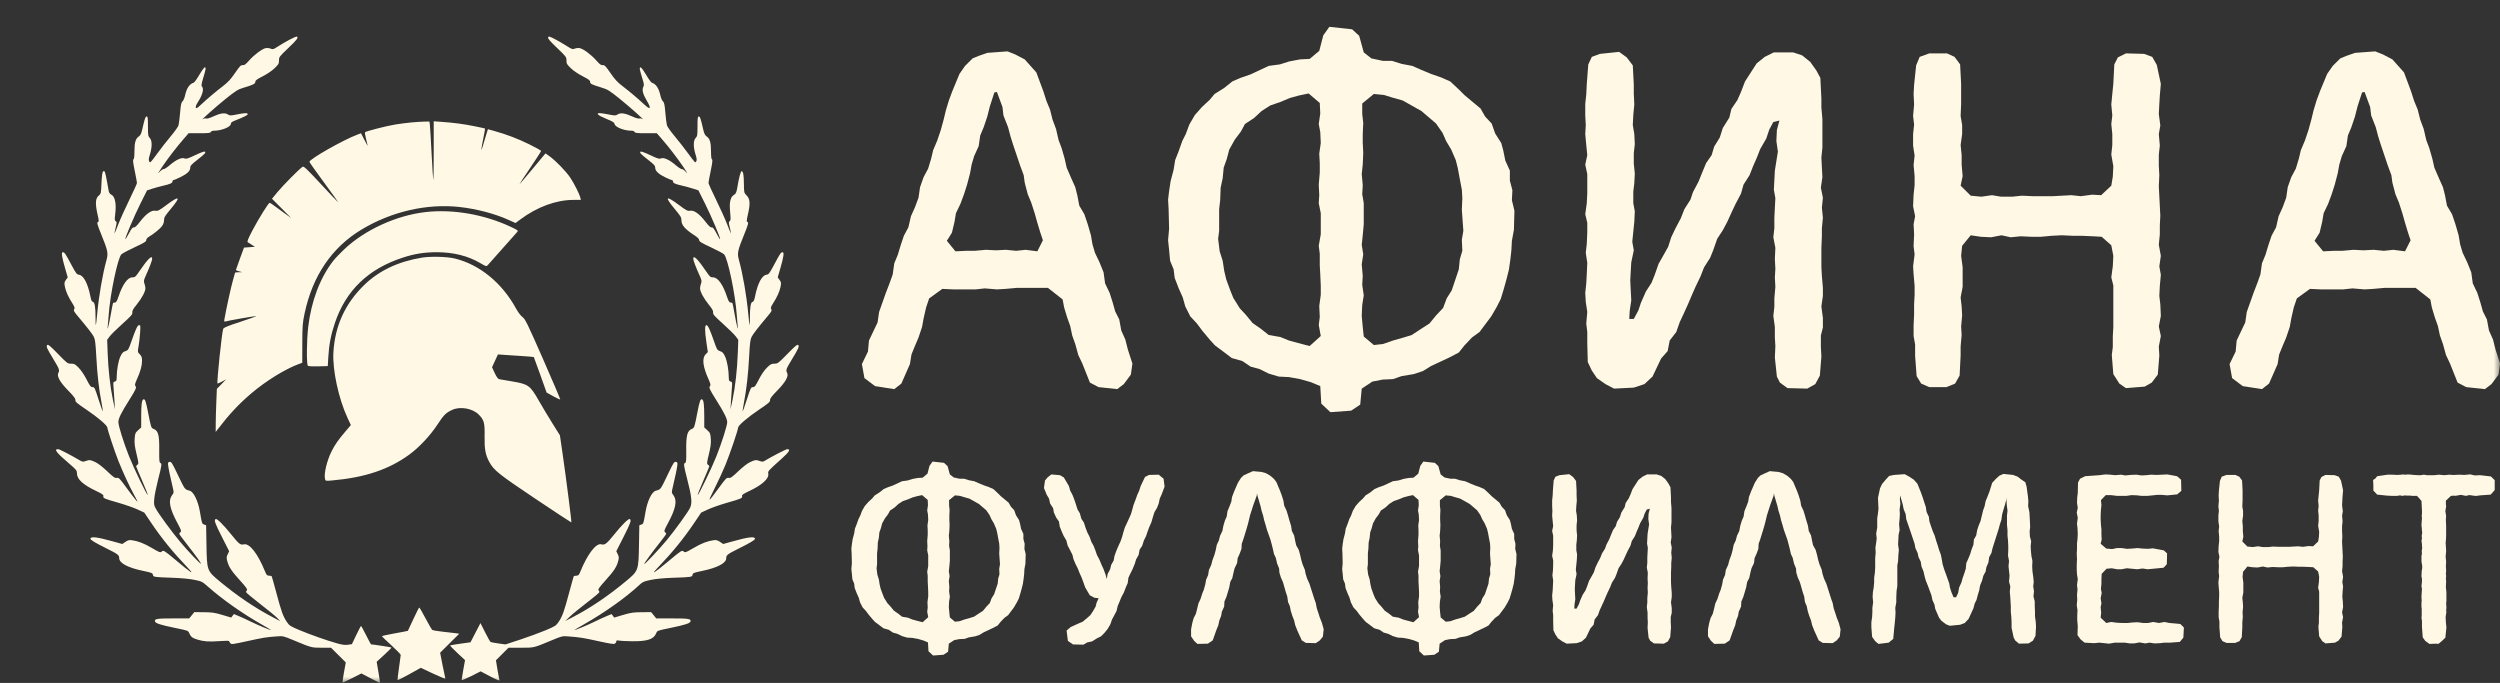 <?xml version="1.0" encoding="UTF-8"?> <svg xmlns="http://www.w3.org/2000/svg" width="205" height="56" viewBox="0 0 205 56" fill="none"><rect x="0" y="0" width="205" height="56" fill="#333333" stroke="none"/><g clip-path="url(#clip0_129_1784)"><mask id="mask0_129_1784" style="mask-type:luminance" maskUnits="userSpaceOnUse" x="0" y="0" width="205" height="56"><path d="M205 0H0V56H205V0Z" fill="white"></path></mask><g mask="url(#mask0_129_1784)"><path fill-rule="evenodd" clip-rule="evenodd" d="M23.741 3.256C23.438 3.416 23.011 3.666 22.793 3.81C22.426 4.051 22.379 4.065 22.191 3.988C22.074 3.94 21.895 3.924 21.773 3.95C21.478 4.014 20.816 4.513 20.415 4.974C20.15 5.277 20.04 5.357 19.902 5.343C19.75 5.328 19.663 5.417 19.269 5.991C18.92 6.5 18.69 6.75 18.297 7.049C17.704 7.5 17.05 8.052 16.491 8.573C16.172 8.871 16.093 8.917 16.056 8.823C16.029 8.753 16.093 8.583 16.218 8.39C16.611 7.782 16.744 7.278 16.558 7.093C16.496 7.032 16.52 6.87 16.659 6.41C16.884 5.663 16.902 5.553 16.801 5.518C16.758 5.502 16.557 5.773 16.355 6.119C16.154 6.465 15.94 6.762 15.881 6.78C15.539 6.882 15.304 7.232 15.174 7.833C15.129 8.041 15.034 8.257 14.964 8.314C14.862 8.397 14.824 8.58 14.768 9.242C14.731 9.695 14.671 10.163 14.637 10.28C14.602 10.398 14.318 10.798 14.005 11.169C13.692 11.54 13.183 12.191 12.875 12.616C12.354 13.333 12.308 13.378 12.237 13.239C12.177 13.123 12.189 12.997 12.29 12.677C12.483 12.067 12.482 11.525 12.287 11.32C12.145 11.17 12.132 11.09 12.132 10.354C12.132 9.697 12.114 9.551 12.032 9.551C11.926 9.551 11.863 9.729 11.676 10.563C11.585 10.967 11.526 11.09 11.365 11.203C11.111 11.383 11.024 11.699 11.024 12.448C11.023 12.842 10.995 13.053 10.942 13.071C10.883 13.09 10.912 13.346 11.046 13.998C11.148 14.492 11.231 14.946 11.231 15.004C11.231 15.063 10.953 15.677 10.614 16.368C10.275 17.059 9.863 17.972 9.7 18.396C9.536 18.82 9.395 19.16 9.386 19.151C9.377 19.143 9.421 18.924 9.483 18.666C9.585 18.244 9.586 18.19 9.49 18.137C9.4 18.087 9.393 18 9.446 17.576C9.556 16.702 9.432 16.096 9.115 15.953C9.023 15.912 8.941 15.8 8.92 15.688C8.899 15.582 8.828 15.194 8.762 14.826C8.623 14.057 8.575 13.942 8.446 14.07C8.391 14.125 8.346 14.465 8.322 15.02C8.287 15.823 8.273 15.894 8.121 16.016C7.813 16.263 7.788 16.683 8.022 17.69C8.103 18.04 8.112 18.174 8.053 18.194C7.923 18.236 7.955 18.366 8.316 19.254C8.843 20.549 8.888 20.771 8.734 21.321C8.416 22.46 8.103 24.27 7.967 25.767C7.924 26.239 7.877 26.639 7.862 26.654C7.846 26.67 7.834 26.404 7.834 26.063C7.834 25.176 7.771 24.794 7.619 24.754C7.53 24.731 7.472 24.61 7.419 24.334C7.206 23.241 6.851 22.569 6.463 22.525C6.3 22.506 6.219 22.4 5.872 21.747C5.359 20.785 5.29 20.682 5.155 20.682C5.012 20.682 5.065 21.054 5.348 22.034L5.554 22.746L5.403 22.956C5.266 23.147 5.259 23.2 5.327 23.535C5.405 23.92 5.611 24.37 5.958 24.912C6.124 25.172 6.147 25.255 6.084 25.356C6.018 25.46 6.063 25.549 6.372 25.916C7.191 26.89 7.568 27.375 7.692 27.616C7.797 27.82 7.837 28.136 7.897 29.244C7.976 30.718 8.112 31.917 8.323 33.011C8.396 33.387 8.443 33.707 8.428 33.722C8.412 33.737 8.256 33.298 8.08 32.747C7.782 31.815 7.748 31.745 7.59 31.745C7.445 31.745 7.373 31.653 7.105 31.124C6.922 30.763 6.652 30.361 6.458 30.162C6.162 29.857 6.095 29.821 5.829 29.821C5.541 29.821 5.51 29.798 4.748 29.014C4.15 28.398 3.945 28.225 3.882 28.285C3.765 28.397 3.827 28.544 4.371 29.439C4.864 30.251 4.903 30.356 4.785 30.574C4.641 30.841 4.905 31.321 5.575 32.007C6.054 32.498 6.199 32.69 6.183 32.811C6.165 32.946 6.3 33.063 7.085 33.591C8.033 34.23 8.805 34.892 8.805 35.068C8.805 35.223 9.415 37.066 9.711 37.803C10.105 38.785 10.622 39.901 11.018 40.623C11.318 41.169 11.338 41.227 11.156 41.021C11.039 40.889 10.676 40.414 10.35 39.967C9.812 39.228 9.741 39.156 9.576 39.187C9.422 39.216 9.302 39.133 8.786 38.64C8.416 38.287 8.035 37.993 7.815 37.891C7.398 37.699 7.339 37.693 7.019 37.807C6.816 37.88 6.755 37.874 6.564 37.761C5.851 37.339 4.871 36.83 4.77 36.83C4.397 36.828 4.602 37.098 5.668 38.01C6.255 38.513 6.309 38.58 6.309 38.806C6.309 39.293 6.797 39.743 7.885 40.26C8.382 40.496 8.503 40.582 8.477 40.68C8.433 40.847 8.536 40.892 9.707 41.226C10.259 41.384 10.963 41.63 11.272 41.773L11.832 42.032L12.376 42.841C13.243 44.131 14.162 45.264 15.355 46.512C16.031 47.219 15.723 47.028 14.398 45.917C13.46 45.13 13.407 45.099 13.257 45.231C13.148 45.327 13.079 45.302 12.467 44.942C11.813 44.557 11.322 44.366 10.8 44.295C10.601 44.268 10.485 44.299 10.284 44.434L10.025 44.608L9.253 44.393C7.952 44.03 7.418 43.967 7.418 44.179C7.418 44.276 7.815 44.515 8.742 44.975C9.675 45.439 9.775 45.516 9.775 45.768C9.775 46.176 10.488 46.554 11.752 46.816C12.422 46.955 12.516 46.992 12.536 47.124C12.564 47.317 12.619 47.326 14.073 47.374C14.84 47.399 15.522 47.462 15.927 47.544C16.542 47.67 16.584 47.69 17.036 48.091C18.208 49.13 19.886 50.314 21.417 51.182C21.891 51.451 22.259 51.671 22.234 51.671C22.135 51.671 21.114 51.245 20.607 50.993C20.312 50.846 19.87 50.642 19.625 50.539L19.179 50.353L19.07 50.497L18.96 50.64L18.233 50.424C17.613 50.239 17.389 50.206 16.719 50.201L15.933 50.194L15.725 50.452L15.516 50.709H14.318C12.887 50.709 12.671 50.74 12.701 50.938C12.726 51.107 13.119 51.237 14.401 51.5C15.45 51.716 15.43 51.708 15.529 51.946C15.642 52.215 15.783 52.323 16.188 52.447C16.705 52.605 17.144 52.635 17.99 52.572C18.41 52.54 18.762 52.537 18.773 52.564C18.784 52.591 18.833 52.669 18.883 52.736C18.969 52.852 19.039 52.844 20.25 52.579C21.589 52.285 21.815 52.248 22.686 52.184C23.213 52.146 23.237 52.151 24.056 52.493C25.554 53.117 25.542 53.114 26.38 53.114L27.145 53.114L27.749 53.716L28.354 54.319L28.207 55.128C28.126 55.573 28.073 55.949 28.088 55.965C28.104 55.98 28.458 55.82 28.876 55.607L29.634 55.222L30.386 55.617C30.799 55.835 31.146 56.003 31.157 55.989C31.168 55.976 31.112 55.583 31.032 55.116L30.886 54.267L31.509 53.696C31.852 53.382 32.117 53.111 32.098 53.094C32.07 53.069 30.559 52.837 30.432 52.839C30.412 52.839 30.226 52.499 30.019 52.083C29.812 51.668 29.626 51.329 29.605 51.33C29.585 51.331 29.408 51.667 29.212 52.077L28.856 52.821L28.537 52.869C28.305 52.903 28.075 52.876 27.686 52.768C26.833 52.531 25.475 52.054 24.576 51.677C23.807 51.355 23.728 51.304 23.523 51.002C23.214 50.546 23.066 50.138 22.665 48.63C22.473 47.908 22.3 47.292 22.281 47.261C22.262 47.23 22.162 47.205 22.059 47.205C21.902 47.204 21.852 47.154 21.741 46.878C21.142 45.399 20.456 44.521 19.991 44.637C19.718 44.705 19.589 44.606 19.015 43.89C18.339 43.047 17.789 42.499 17.685 42.563C17.536 42.654 17.617 42.888 18.2 44.036L18.791 45.2L18.672 45.449C18.567 45.665 18.563 45.739 18.639 46.022C18.768 46.5 18.988 46.832 19.695 47.613C20.166 48.133 20.31 48.334 20.252 48.392C20.209 48.434 20.174 48.505 20.174 48.55C20.174 48.594 20.697 49.033 21.335 49.525C21.974 50.017 22.606 50.535 22.739 50.678L22.982 50.937L22.308 50.581C20.863 49.819 19.449 48.86 18.023 47.678C16.964 46.8 16.966 46.804 16.929 44.641L16.902 43.074L16.738 43.012C16.559 42.944 16.563 42.956 16.392 41.954C16.242 41.081 15.882 40.335 15.564 40.242C15.12 40.111 15.202 40.225 14.484 38.732C14.118 37.971 14.041 37.855 13.911 37.873C13.785 37.891 13.765 37.932 13.784 38.135C13.806 38.37 13.962 39.12 14.165 39.969C14.265 40.387 14.264 40.399 14.101 40.618C13.786 41.041 13.915 41.708 14.53 42.851C14.854 43.454 14.89 43.559 14.801 43.632C14.744 43.679 14.697 43.742 14.697 43.772C14.697 43.802 14.984 44.193 15.335 44.64C16.083 45.595 16.51 46.187 16.475 46.222C16.431 46.265 15.424 45.205 14.776 44.433C14.094 43.621 13.025 42.163 12.768 41.694C12.623 41.431 12.611 41.342 12.65 40.886C12.675 40.604 12.818 39.896 12.968 39.313C13.27 38.141 13.287 38.011 13.143 37.956C13.064 37.926 13.047 37.72 13.057 36.875C13.07 35.681 12.977 35.328 12.61 35.177C12.389 35.087 12.388 35.083 12.143 33.828C11.962 32.894 11.892 32.697 11.762 32.747C11.625 32.799 11.579 33.152 11.578 34.17L11.578 35.05L11.326 35.278C11.094 35.489 11.073 35.542 11.041 35.979C11.015 36.343 11.051 36.631 11.198 37.236C11.371 37.954 11.378 38.028 11.275 38.103C11.213 38.148 11.162 38.206 11.162 38.232C11.162 38.258 11.383 38.79 11.654 39.414C11.925 40.038 12.132 40.563 12.114 40.581C12.056 40.639 10.974 38.403 10.582 37.413C10.127 36.263 9.706 34.913 9.707 34.609C9.707 34.312 9.934 33.852 10.6 32.796C11.165 31.899 11.222 31.763 11.09 31.633C11.041 31.584 11.083 31.418 11.226 31.102C11.516 30.462 11.647 29.992 11.647 29.589C11.647 29.309 11.612 29.208 11.461 29.052C11.278 28.863 11.277 28.855 11.36 28.412C11.405 28.165 11.462 27.67 11.486 27.312C11.525 26.729 11.517 26.66 11.412 26.66C11.279 26.66 11.134 26.965 10.768 28.014C10.536 28.678 10.51 28.72 10.28 28.795C10.084 28.859 10.005 28.944 9.871 29.235C9.704 29.596 9.573 30.331 9.569 30.929C9.568 31.197 9.543 31.254 9.418 31.286C9.276 31.323 9.271 31.351 9.317 31.861C9.343 32.156 9.378 32.66 9.394 32.982L9.424 33.566L9.257 32.775C9.036 31.729 8.877 30.312 8.828 28.962L8.788 27.863L8.994 27.585C9.107 27.433 9.577 26.969 10.039 26.555C10.756 25.91 10.874 25.776 10.851 25.625C10.83 25.492 10.918 25.333 11.21 24.973C11.628 24.456 11.923 23.907 11.924 23.642C11.924 23.55 11.888 23.375 11.843 23.252C11.771 23.055 11.785 22.978 11.959 22.594C12.268 21.911 12.479 21.355 12.479 21.219C12.479 20.872 12.109 21.24 11.379 22.314C11.118 22.698 11.063 22.744 10.854 22.744C10.463 22.744 10.047 23.324 9.71 24.341C9.593 24.693 9.525 24.805 9.427 24.805C9.356 24.805 9.284 24.828 9.267 24.856C9.25 24.885 9.166 25.31 9.081 25.801C8.934 26.649 8.767 27.285 8.837 26.729C8.854 26.597 8.888 26.195 8.912 25.836C9.026 24.14 9.657 21.127 9.957 20.852C10.046 20.77 10.541 20.507 11.056 20.268C11.824 19.912 11.994 19.807 11.994 19.688C11.994 19.602 12.074 19.497 12.193 19.427C12.591 19.194 13.113 18.772 13.279 18.548C13.39 18.399 13.45 18.228 13.45 18.057C13.45 17.83 13.525 17.705 14.004 17.131C14.855 16.113 14.738 16 13.662 16.803C13.04 17.268 12.943 17.318 12.74 17.28C12.417 17.221 11.986 17.526 11.492 18.164C11.207 18.532 11.06 18.669 10.972 18.647C10.879 18.623 10.785 18.738 10.575 19.131C10.424 19.413 10.289 19.634 10.275 19.62C10.22 19.565 10.997 17.731 11.511 16.704L12.058 15.61L12.494 15.469C12.733 15.392 13.142 15.281 13.402 15.222C13.959 15.097 14.143 15.011 14.143 14.874C14.143 14.818 14.173 14.773 14.209 14.773C14.245 14.773 14.481 14.675 14.733 14.556C15.323 14.277 15.599 14.024 15.599 13.762C15.599 13.593 15.686 13.493 16.149 13.132C16.793 12.629 16.892 12.523 16.805 12.437C16.766 12.398 16.457 12.508 16.015 12.718C15.401 13.01 15.264 13.051 15.127 12.989C14.9 12.887 14.432 13.102 13.921 13.542C13.702 13.732 13.474 13.877 13.415 13.866C13.356 13.855 13.197 13.969 13.061 14.12C12.904 14.295 12.984 14.144 13.28 13.708C13.799 12.944 14.455 12.091 15.064 11.389L15.466 10.925H16.357C17.085 10.925 17.255 10.906 17.288 10.822C17.311 10.762 17.414 10.719 17.534 10.719C18.162 10.719 18.926 10.412 18.926 10.16C18.926 10.068 19.009 9.992 19.186 9.921C20 9.597 20.313 9.442 20.313 9.364C20.313 9.247 20.084 9.253 19.413 9.387C18.893 9.491 18.845 9.49 18.676 9.38C18.439 9.226 18.055 9.282 17.473 9.555C17.214 9.676 16.981 9.743 16.903 9.719C16.83 9.696 16.717 9.714 16.652 9.759C16.295 10.006 17.714 8.741 18.51 8.102C19.323 7.451 19.51 7.332 19.932 7.207C20.76 6.959 20.937 6.872 20.937 6.709C20.937 6.593 21.067 6.496 21.543 6.255C21.898 6.075 22.299 5.804 22.513 5.599C22.841 5.284 22.878 5.219 22.878 4.956C22.878 4.673 22.904 4.639 23.641 3.939C24.351 3.264 24.487 3.083 24.348 2.997C24.317 2.979 24.044 3.095 23.741 3.256ZM44.945 3.069C44.911 3.157 45.094 3.372 45.674 3.926C46.422 4.64 46.449 4.675 46.449 4.957C46.449 5.219 46.486 5.285 46.814 5.599C47.028 5.804 47.429 6.075 47.784 6.255C48.253 6.493 48.39 6.594 48.39 6.705C48.39 6.873 48.492 6.925 49.292 7.17C49.834 7.336 49.955 7.41 50.817 8.102C51.614 8.742 53.031 10.005 52.675 9.759C52.61 9.714 52.497 9.696 52.424 9.719C52.346 9.743 52.113 9.676 51.854 9.555C51.272 9.282 50.888 9.226 50.651 9.38C50.482 9.49 50.434 9.491 49.914 9.387C49.608 9.326 49.281 9.276 49.186 9.276C48.826 9.276 49.037 9.467 49.69 9.733C50.218 9.947 50.371 10.039 50.388 10.154C50.428 10.422 51.165 10.719 51.793 10.719C51.913 10.719 52.017 10.762 52.039 10.822C52.072 10.906 52.242 10.925 52.97 10.925H53.861L54.263 11.389C54.872 12.091 55.528 12.944 56.047 13.708C56.343 14.144 56.423 14.295 56.266 14.12C56.13 13.969 55.971 13.855 55.912 13.866C55.853 13.877 55.626 13.732 55.406 13.542C54.895 13.102 54.427 12.887 54.2 12.989C54.063 13.051 53.926 13.01 53.312 12.718C52.87 12.508 52.561 12.398 52.523 12.437C52.435 12.523 52.534 12.629 53.178 13.132C53.641 13.493 53.728 13.593 53.728 13.762C53.728 14.024 54.02 14.292 54.599 14.564C54.845 14.679 55.077 14.773 55.115 14.773C55.153 14.773 55.184 14.818 55.184 14.874C55.184 15.011 55.368 15.097 55.925 15.222C56.185 15.281 56.594 15.392 56.833 15.469L57.269 15.61L57.816 16.704C58.342 17.755 59.107 19.566 59.05 19.623C59.034 19.638 58.899 19.418 58.75 19.133C58.541 18.738 58.449 18.624 58.355 18.647C58.267 18.669 58.12 18.532 57.835 18.164C57.341 17.526 56.91 17.221 56.587 17.28C56.384 17.318 56.287 17.268 55.665 16.803C54.59 16 54.472 16.113 55.323 17.131C55.809 17.712 55.878 17.828 55.878 18.065C55.878 18.454 56.171 18.794 56.934 19.29C57.206 19.466 57.333 19.594 57.333 19.691C57.333 19.806 57.512 19.916 58.271 20.268C58.786 20.507 59.281 20.77 59.37 20.852C59.67 21.127 60.301 24.14 60.415 25.836C60.44 26.195 60.473 26.597 60.49 26.729C60.56 27.285 60.394 26.649 60.246 25.801C60.161 25.31 60.077 24.885 60.06 24.856C60.043 24.828 59.971 24.805 59.9 24.805C59.802 24.805 59.734 24.693 59.617 24.341C59.28 23.324 58.864 22.744 58.473 22.744C58.264 22.744 58.209 22.698 57.948 22.314C57.218 21.24 56.848 20.872 56.848 21.219C56.848 21.355 57.059 21.911 57.368 22.594C57.542 22.978 57.556 23.055 57.484 23.252C57.439 23.375 57.403 23.55 57.404 23.642C57.405 23.91 57.698 24.459 58.115 24.974C58.407 25.333 58.496 25.495 58.476 25.627C58.454 25.775 58.574 25.913 59.289 26.555C59.75 26.969 60.22 27.433 60.333 27.585L60.539 27.863L60.499 28.962C60.45 30.312 60.291 31.729 60.07 32.775L59.903 33.566L59.933 32.982C59.949 32.66 59.984 32.156 60.011 31.861C60.056 31.351 60.051 31.323 59.909 31.286C59.784 31.254 59.76 31.197 59.758 30.929C59.754 30.331 59.623 29.596 59.456 29.235C59.322 28.944 59.243 28.859 59.047 28.795C58.817 28.72 58.791 28.678 58.559 28.014C58.205 26.997 58.047 26.66 57.925 26.66C57.783 26.66 57.784 27.123 57.93 28.113L58.042 28.87L57.861 29.057C57.55 29.379 57.63 30.062 58.101 31.102C58.244 31.418 58.286 31.584 58.237 31.633C58.105 31.763 58.163 31.899 58.73 32.799C59.369 33.813 59.629 34.336 59.633 34.612C59.637 34.881 59.193 36.281 58.745 37.413C58.353 38.403 57.272 40.639 57.213 40.581C57.195 40.563 57.402 40.038 57.673 39.414C57.944 38.79 58.165 38.258 58.165 38.232C58.165 38.206 58.115 38.148 58.053 38.103C57.949 38.028 57.956 37.954 58.13 37.236C58.276 36.631 58.312 36.343 58.286 35.979C58.255 35.542 58.233 35.489 58.001 35.278L57.749 35.05L57.749 34.17C57.748 33.152 57.702 32.799 57.566 32.747C57.435 32.697 57.365 32.894 57.184 33.828C56.938 35.087 56.939 35.086 56.712 35.179C56.358 35.325 56.257 35.724 56.272 36.91C56.283 37.733 56.267 37.924 56.186 37.955C56.039 38.011 56.058 38.162 56.358 39.319C56.724 40.731 56.774 41.26 56.58 41.652C56.397 42.021 55.414 43.385 54.71 44.247C54.128 44.958 52.827 46.341 52.827 46.247C52.827 46.172 53.415 45.364 54.096 44.504C54.39 44.133 54.63 43.804 54.63 43.773C54.63 43.743 54.583 43.679 54.526 43.632C54.437 43.559 54.473 43.454 54.798 42.851C55.413 41.708 55.541 41.041 55.226 40.618C55.063 40.399 55.062 40.387 55.162 39.969C55.365 39.12 55.521 38.37 55.543 38.135C55.562 37.932 55.542 37.891 55.416 37.873C55.286 37.855 55.209 37.971 54.843 38.732C54.126 40.225 54.207 40.111 53.763 40.242C53.446 40.335 53.085 41.081 52.936 41.954C52.764 42.956 52.768 42.944 52.589 43.012L52.425 43.074L52.398 44.641C52.361 46.804 52.363 46.8 51.304 47.678C49.867 48.87 48.43 49.842 47.019 50.577L46.345 50.927L46.74 50.55C46.956 50.343 47.588 49.826 48.143 49.402C48.699 48.978 49.153 48.595 49.153 48.55C49.153 48.506 49.118 48.434 49.075 48.392C49.017 48.334 49.161 48.133 49.632 47.613C50.339 46.832 50.559 46.5 50.688 46.022C50.764 45.739 50.76 45.665 50.656 45.449L50.536 45.2L51.127 44.036C51.71 42.888 51.791 42.654 51.642 42.563C51.538 42.499 50.988 43.047 50.31 43.892C49.758 44.581 49.575 44.717 49.314 44.635C48.888 44.501 48.173 45.43 47.587 46.878C47.475 47.154 47.426 47.204 47.268 47.205C47.165 47.205 47.066 47.23 47.046 47.261C47.027 47.292 46.854 47.908 46.662 48.63C46.261 50.138 46.113 50.546 45.804 51.002C45.6 51.303 45.519 51.355 44.751 51.679C44.293 51.873 43.364 52.213 42.685 52.437L41.451 52.843L40.871 52.763C40.552 52.719 40.261 52.664 40.224 52.641C40.188 52.618 39.986 52.26 39.777 51.846L39.397 51.093L38.989 51.88L38.581 52.667L37.761 52.782C37.31 52.844 36.926 52.91 36.909 52.927C36.891 52.945 37.16 53.223 37.505 53.545L38.134 54.132L37.993 54.906C37.916 55.332 37.853 55.716 37.853 55.76C37.853 55.804 38.203 55.662 38.632 55.445L39.411 55.05L40.204 55.468C40.64 55.699 40.98 55.843 40.96 55.789C40.94 55.735 40.865 55.343 40.794 54.917L40.666 54.143L41.181 53.629L41.697 53.114L42.704 53.114C43.818 53.114 43.729 53.136 45.27 52.493C46.077 52.157 46.118 52.147 46.605 52.185C47.565 52.259 47.808 52.298 49.067 52.575C50.087 52.8 50.354 52.838 50.437 52.77C50.493 52.723 50.539 52.64 50.539 52.585C50.539 52.51 50.59 52.496 50.74 52.528C50.85 52.552 51.341 52.577 51.831 52.582C53.058 52.597 53.599 52.422 53.798 51.946C53.897 51.708 53.877 51.716 54.926 51.5C56.208 51.237 56.602 51.107 56.627 50.938C56.656 50.74 56.441 50.709 55.009 50.709H53.811L53.603 50.452L53.394 50.194L52.608 50.201C51.939 50.206 51.714 50.239 51.094 50.424L50.367 50.64L50.258 50.497L50.148 50.353L49.703 50.539C49.458 50.642 49.015 50.846 48.72 50.993C48.213 51.245 47.192 51.671 47.093 51.671C47.069 51.671 47.433 51.453 47.903 51.186C49.6 50.222 51.359 48.969 52.452 47.945C52.701 47.711 52.812 47.664 53.388 47.547C53.806 47.462 54.477 47.4 55.254 47.374C56.708 47.326 56.763 47.317 56.791 47.124C56.811 46.992 56.905 46.955 57.575 46.816C58.839 46.554 59.552 46.176 59.552 45.768C59.552 45.516 59.653 45.439 60.585 44.975C61.512 44.515 61.909 44.276 61.909 44.179C61.909 43.967 61.375 44.03 60.074 44.393L59.303 44.608L59.043 44.434C58.842 44.299 58.727 44.268 58.527 44.295C58.005 44.366 57.514 44.557 56.86 44.942C56.241 45.306 56.18 45.328 56.067 45.228C55.922 45.1 55.873 45.13 54.872 45.968C53.607 47.026 53.308 47.207 53.972 46.512C55.165 45.264 56.084 44.131 56.951 42.841L57.495 42.032L58.055 41.773C58.364 41.63 59.068 41.384 59.62 41.226C60.792 40.892 60.894 40.847 60.85 40.68C60.824 40.582 60.941 40.498 61.427 40.271C62.489 39.774 63.075 39.241 62.999 38.843C62.959 38.635 62.969 38.623 64.111 37.6C64.724 37.051 64.851 36.829 64.553 36.83C64.457 36.83 63.178 37.492 62.692 37.795C62.567 37.872 62.495 37.874 62.306 37.806C61.989 37.693 61.929 37.699 61.512 37.891C61.292 37.993 60.911 38.287 60.541 38.64C60.026 39.133 59.905 39.216 59.751 39.187C59.586 39.156 59.515 39.228 58.975 39.967C58.021 41.273 57.978 41.287 58.576 40.093C58.879 39.489 59.285 38.611 59.478 38.142C59.835 37.278 60.523 35.255 60.523 35.07C60.523 34.892 61.29 34.233 62.243 33.591C63.027 33.063 63.162 32.946 63.144 32.811C63.128 32.69 63.273 32.498 63.752 32.007C64.422 31.321 64.686 30.841 64.542 30.574C64.425 30.358 64.463 30.247 64.89 29.546C65.48 28.579 65.561 28.397 65.452 28.291C65.381 28.223 65.208 28.366 64.575 29.014C63.822 29.785 63.774 29.821 63.503 29.821C63.256 29.821 63.176 29.864 62.881 30.156C62.669 30.367 62.424 30.725 62.225 31.118C61.955 31.652 61.883 31.745 61.738 31.745C61.579 31.745 61.545 31.815 61.247 32.747C61.071 33.298 60.915 33.737 60.9 33.722C60.884 33.707 60.931 33.387 61.004 33.011C61.216 31.91 61.352 30.705 61.429 29.245C61.487 28.131 61.524 27.831 61.633 27.62C61.758 27.376 62.133 26.893 62.955 25.916C63.264 25.549 63.309 25.46 63.243 25.356C63.18 25.255 63.203 25.172 63.369 24.912C63.716 24.37 63.922 23.92 64.001 23.535C64.069 23.2 64.062 23.147 63.924 22.956L63.773 22.746L63.979 22.034C64.263 21.054 64.316 20.682 64.172 20.682C64.037 20.682 63.968 20.785 63.456 21.747C63.108 22.4 63.027 22.506 62.864 22.525C62.477 22.569 62.121 23.241 61.908 24.334C61.855 24.61 61.797 24.731 61.708 24.754C61.556 24.794 61.493 25.176 61.493 26.063C61.493 26.404 61.481 26.67 61.465 26.654C61.45 26.639 61.403 26.239 61.36 25.767C61.224 24.27 60.911 22.46 60.593 21.321C60.439 20.771 60.484 20.549 61.011 19.254C61.372 18.366 61.404 18.236 61.274 18.194C61.215 18.174 61.224 18.04 61.305 17.69C61.542 16.669 61.519 16.316 61.191 15.992C61.018 15.82 61.008 15.772 61.001 15.102C60.993 14.349 60.948 14.078 60.822 14.036C60.741 14.009 60.59 14.569 60.458 15.391C60.411 15.68 60.343 15.867 60.264 15.922C60.017 16.09 59.971 16.154 59.892 16.44C59.835 16.645 59.83 16.932 59.873 17.407C59.924 17.974 59.917 18.092 59.832 18.14C59.743 18.189 59.745 18.255 59.844 18.666C59.906 18.924 59.95 19.143 59.941 19.151C59.932 19.16 59.791 18.82 59.627 18.396C59.464 17.972 59.053 17.059 58.713 16.368C58.374 15.677 58.096 15.063 58.096 15.004C58.096 14.946 58.179 14.492 58.281 13.998C58.415 13.346 58.444 13.09 58.385 13.071C58.332 13.053 58.304 12.842 58.304 12.448C58.303 11.699 58.217 11.383 57.962 11.203C57.801 11.09 57.742 10.967 57.651 10.563C57.464 9.729 57.401 9.551 57.296 9.551C57.213 9.551 57.195 9.697 57.195 10.354C57.195 11.09 57.182 11.17 57.04 11.32C56.845 11.525 56.844 12.067 57.037 12.677C57.138 12.997 57.15 13.123 57.09 13.239C57.019 13.378 56.973 13.333 56.453 12.616C56.144 12.191 55.635 11.54 55.322 11.169C55.009 10.798 54.725 10.398 54.69 10.28C54.656 10.163 54.596 9.695 54.559 9.242C54.503 8.58 54.465 8.397 54.363 8.314C54.293 8.257 54.199 8.041 54.154 7.833C54.023 7.232 53.788 6.882 53.447 6.78C53.387 6.762 53.173 6.465 52.972 6.119C52.623 5.519 52.418 5.352 52.47 5.709C52.484 5.8 52.572 6.119 52.667 6.417C52.812 6.872 52.826 6.986 52.754 7.118C52.627 7.355 52.717 7.723 53.032 8.248C53.431 8.913 53.348 9.051 52.836 8.573C52.277 8.052 51.623 7.5 51.03 7.049C50.637 6.75 50.407 6.5 50.058 5.991C49.664 5.417 49.577 5.328 49.425 5.343C49.287 5.357 49.177 5.277 48.913 4.974C48.511 4.513 47.849 4.014 47.554 3.95C47.434 3.924 47.254 3.94 47.139 3.986C46.952 4.063 46.9 4.045 46.399 3.727C46.102 3.539 45.664 3.287 45.425 3.168C45.035 2.973 44.986 2.963 44.945 3.069ZM33.728 10.04C33.385 10.071 32.792 10.148 32.41 10.21C31.697 10.327 30.025 10.754 29.936 10.843C29.908 10.87 29.946 11.124 30.02 11.407C30.094 11.69 30.154 11.937 30.153 11.956C30.151 11.975 30.027 11.751 29.876 11.458L29.602 10.927L29.308 11.037C28.13 11.48 25.374 13.045 25.374 13.271C25.374 13.311 25.925 14.09 26.598 15.003C27.272 15.916 27.772 16.621 27.71 16.57C27.648 16.52 26.999 15.833 26.267 15.045C25.158 13.85 24.917 13.622 24.816 13.675C24.609 13.785 23.213 15.19 22.747 15.758L22.304 16.297L23.093 17.09L23.883 17.883L23.329 17.485C23.024 17.265 22.637 16.983 22.469 16.857C22.302 16.731 22.141 16.628 22.113 16.628C22.018 16.628 21.206 17.931 20.71 18.877C20.322 19.619 20.244 19.816 20.321 19.866C20.374 19.901 20.526 19.998 20.66 20.082L20.902 20.236L20.455 20.27L20.008 20.304L19.678 21.198C19.496 21.689 19.346 22.111 19.345 22.136C19.343 22.16 19.459 22.211 19.602 22.249L19.862 22.317L19.568 22.324C19.406 22.328 19.273 22.346 19.273 22.365C19.273 22.383 19.194 22.668 19.098 22.997C18.948 23.508 18.566 25.251 18.41 26.134C18.369 26.367 18.378 26.393 18.489 26.359C18.738 26.283 20.952 25.898 21.016 25.919C21.052 25.931 20.468 26.141 19.718 26.386C18.664 26.731 18.344 26.863 18.303 26.969C18.191 27.265 17.762 31.369 17.836 31.443C17.852 31.459 18.018 31.39 18.205 31.289L18.545 31.106L18.164 31.496L17.782 31.887L17.737 33.001C17.712 33.614 17.69 34.409 17.689 34.768L17.686 35.421L17.838 35.222C18.799 33.966 19.58 33.13 20.625 32.241C21.791 31.248 23.383 30.264 24.473 29.861L24.785 29.746L24.789 28.152C24.794 26.701 24.811 26.479 24.978 25.694C25.634 22.609 27.212 20.288 29.652 18.82C32.105 17.345 35.005 16.677 37.679 16.973C39.085 17.129 40.585 17.524 41.717 18.037L42.273 18.289L42.68 17.985C44.03 16.977 45.586 16.401 46.989 16.392L47.633 16.388L47.59 16.217C47.51 15.898 47.079 15.041 46.757 14.56C46.409 14.042 45.548 13.156 45.044 12.799L44.731 12.576L43.673 13.846C43.092 14.545 42.604 15.117 42.59 15.117C42.575 15.117 42.97 14.516 43.466 13.782C43.963 13.048 44.369 12.416 44.369 12.378C44.369 12.339 43.925 12.091 43.381 11.825C42.426 11.358 41.551 11.026 40.507 10.733L40.007 10.594L39.836 11.154C39.743 11.463 39.627 11.847 39.58 12.008C39.425 12.535 39.443 12.269 39.62 11.406C39.716 10.94 39.785 10.55 39.774 10.54C39.763 10.529 39.365 10.442 38.89 10.347C37.968 10.164 37.238 10.067 36.206 9.992L35.565 9.945V12.371C35.565 13.704 35.55 14.781 35.531 14.763C35.513 14.744 35.449 13.758 35.389 12.57C35.329 11.382 35.265 10.309 35.246 10.187L35.212 9.963L34.782 9.972C34.545 9.978 34.071 10.008 33.728 10.04ZM34.886 17.391C32.478 17.669 29.893 18.858 28.202 20.466C27.87 20.781 27.473 21.201 27.319 21.399C26.249 22.773 25.521 24.697 25.274 26.807C25.14 27.949 25.127 29.914 25.252 30.001C25.3 30.034 25.685 30.052 26.109 30.04L26.878 30.019L26.921 29.284C26.981 28.255 27.137 27.446 27.46 26.488C28.356 23.827 30.188 22.056 33 21.134C33.978 20.812 34.789 20.682 35.809 20.682C37.188 20.682 38.375 20.98 39.399 21.583C39.864 21.857 39.882 21.862 39.999 21.738C40.125 21.604 42.238 19.225 42.416 19.016C42.51 18.906 42.468 18.873 41.867 18.592C39.689 17.576 37.121 17.134 34.886 17.391ZM34.594 21.127C32.636 21.45 31.054 22.204 29.839 23.396C28.289 24.915 27.466 26.728 27.339 28.897C27.256 30.337 27.766 32.7 28.502 34.279L28.77 34.855L28.297 35.413C27.73 36.08 27.473 36.451 27.193 37.001C26.81 37.757 26.546 38.858 26.65 39.269C26.694 39.44 26.705 39.443 27.161 39.404C29.893 39.167 31.858 38.516 33.551 37.285C34.368 36.69 35.274 35.725 35.87 34.815C36.394 34.015 36.574 33.838 37.102 33.6C37.753 33.308 38.762 33.493 39.256 33.995C39.694 34.44 39.757 34.67 39.737 35.755C39.718 36.819 39.806 37.3 40.124 37.884C40.498 38.569 40.897 38.887 43.919 40.91C45.52 41.981 46.84 42.85 46.852 42.84C46.883 42.814 46.434 39.298 46.147 37.31L45.913 35.696L45.31 34.734C44.978 34.205 44.473 33.364 44.189 32.865C43.459 31.587 43.331 31.496 41.936 31.266C41.463 31.189 41.011 31.11 40.931 31.093C40.832 31.071 40.716 30.91 40.566 30.588L40.347 30.116L40.589 29.589L40.832 29.062L41.37 29.101C41.666 29.122 42.323 29.165 42.83 29.197C43.337 29.229 43.762 29.266 43.774 29.28C43.786 29.294 44.027 29.954 44.308 30.746L44.82 32.187L45.362 32.488C45.66 32.653 45.919 32.774 45.938 32.756C45.956 32.738 45.324 31.253 44.534 29.455C43.235 26.501 43.073 26.169 42.846 26C42.695 25.888 42.478 25.6 42.304 25.281C41.16 23.189 39.305 21.68 37.281 21.195C36.649 21.044 35.304 21.009 34.594 21.127ZM33.899 50.761C33.659 51.28 33.455 51.715 33.446 51.727C33.437 51.739 32.95 51.834 32.365 51.937C31.78 52.04 31.309 52.146 31.318 52.173C31.327 52.2 31.678 52.536 32.098 52.92C32.518 53.304 32.861 53.657 32.861 53.704C32.861 53.752 32.796 54.228 32.717 54.764C32.639 55.3 32.588 55.752 32.605 55.769C32.623 55.786 33.057 55.566 33.571 55.28L34.506 54.759L35.528 55.241C36.09 55.506 36.535 55.685 36.518 55.638C36.501 55.592 36.398 55.097 36.288 54.538L36.09 53.523L36.874 52.744L37.657 51.966L37.391 51.926C37.245 51.905 36.766 51.849 36.327 51.803C35.889 51.756 35.492 51.689 35.445 51.653C35.398 51.617 35.149 51.189 34.892 50.702C34.635 50.215 34.404 49.816 34.379 49.816C34.355 49.816 34.139 50.241 33.899 50.761Z" fill="#FFF8E5"></path><path d="M204.569 39.379V40.185L204.235 40.558L203.38 40.62L203.067 40.661H202.942L202.524 40.599H202.461L202.211 40.661L201.794 40.578L201.668 40.599L201.335 40.661L201.272 40.64L200.98 40.661L200.562 41.054V41.343L200.583 41.509L200.542 41.778L200.521 41.881V41.923L200.583 42.316L200.562 42.584V42.667L200.583 43.122V43.929L200.562 44.342L200.542 44.508L200.562 44.777L200.583 45.19L200.542 45.645L200.562 45.831L200.583 46.08L200.562 46.431L200.583 46.824L200.562 47.052L200.583 47.238L200.562 47.445L200.583 47.651L200.562 48.148L200.604 48.561V49.347L200.583 49.451L200.604 49.823L200.583 50.092L200.604 50.175L200.542 50.588L200.562 51.002V51.023L200.604 51.457L200.521 52.284L200.291 52.512L199.978 52.78H199.936L199.916 52.801L199.769 52.78L199.206 52.801L198.872 52.553L198.664 52.263L198.601 51.395V50.919L198.56 50.65L198.58 50.505V49.906L198.56 49.761V49.368L198.58 49.285L198.56 48.934L198.58 48.582L198.601 48.292L198.56 48.065L198.601 47.672V47.465L198.56 47.258L198.58 46.824L198.622 46.576V46.41L198.56 46.038V45.604L198.601 45.376L198.58 45.232L198.622 44.88L198.601 44.777V44.632L198.56 44.322L198.601 44.177L198.58 43.929L198.622 43.681L198.601 43.515L198.58 43.225L198.56 43.081L198.58 42.75L198.601 42.502L198.58 42.274L198.601 42.15V41.861L198.58 41.447L198.56 41.075L198.33 40.806L198.184 40.661H197.787L197.641 40.64H197.349L197.203 40.62L197.015 40.661L196.785 40.62L196.577 40.661H196.118L195.721 40.64L194.928 40.558L194.616 40.227V39.792L194.595 39.358L194.783 39.234L194.928 39.048L195.784 38.924H196.159L196.598 38.944L196.89 38.924L197.057 38.903L197.182 38.924L197.495 38.903L197.934 38.944L198.288 38.965H198.496L198.768 38.924L198.998 38.965H199.624L199.999 38.924L200.438 38.965L200.855 38.924L201.064 38.944H201.272L201.668 38.924L202.086 38.944L202.503 38.903H202.566L202.942 38.986L203.359 38.965L204.256 39.069L204.569 39.379Z" fill="#FFF8E5"></path><path d="M190.213 39.4L190.36 39.11L190.693 38.944L191.445 38.965L191.778 39.089L191.966 39.42L192.133 40.206L192.091 40.682L192.071 41.033L192.05 41.447L192.112 41.923L192.05 42.274L192.091 42.75L192.05 43.122V43.577L192.071 43.97L192.05 44.425L192.091 45.252L192.112 45.645L192.091 46.038V46.41L192.05 46.845L192.133 47.3L192.071 47.734L192.133 48.086L192.091 48.541L192.071 48.954L192.112 49.306L192.133 49.782L192.05 50.216L192.133 50.609L192.05 51.043L192.071 51.416L192.008 52.201L191.757 52.532L191.465 52.698L190.693 52.76L190.422 52.574L190.172 52.181L190.109 51.395L190.151 51.064V50.63L190.172 50.237V48.52L190.088 48.189L190.151 47.734L190.172 47.3L190.088 46.865L189.692 46.514L189.337 46.493L188.857 46.473H188.502L188.043 46.452L187.626 46.473L187.188 46.514H186.791L186.353 46.493L185.936 46.535L185.56 46.452L185.122 46.535L184.705 46.514L184.287 46.452L183.932 46.886L183.891 47.3L183.953 47.776V48.582L183.87 49.016L183.911 49.389L183.932 49.761L183.891 50.216L183.911 50.568L183.87 51.043V51.416L183.828 52.243L183.64 52.574L183.285 52.718H182.576L182.242 52.574L182.054 52.264L181.992 51.436V50.961L181.929 50.609V50.175L181.95 49.72V49.306L181.971 48.913V48.541L181.929 48.065L181.909 47.734L181.971 47.238L181.929 46.907L181.95 46.41L181.929 45.997L181.992 45.666L181.909 45.252L181.929 44.777L181.971 44.384V44.011L181.929 43.556L181.971 43.163L181.909 42.75V42.274L181.95 41.881L181.909 41.53L181.95 41.054L181.929 40.62L181.95 40.247L182.033 39.441L182.18 39.089L182.576 38.944H183.306L183.62 39.089L183.849 39.4L183.891 40.206V41.033L183.87 41.53L183.932 41.902V42.274L183.87 42.729L183.911 43.143V43.536L183.953 44.011L183.87 44.404L184.287 44.818L184.725 44.859L185.163 44.797L185.539 44.859H185.998L186.395 44.818L186.854 44.839H187.668L188.44 44.797L188.836 44.839L189.295 44.777L189.67 44.797L190.088 44.404L190.151 44.032L190.172 43.598L190.088 43.122L190.13 42.729V42.274L190.088 41.861L190.13 41.509L190.088 41.054L190.13 40.62L190.172 40.206L190.213 39.4Z" fill="#FFF8E5"></path><path d="M178.785 51.167L179.078 51.457L179.036 52.284L178.744 52.636L177.93 52.698H177.45L177.138 52.739L176.678 52.76L176.261 52.698L175.906 52.76L175.447 52.677L174.988 52.76H174.654L174.237 52.698H173.402L172.943 52.78L172.15 52.698L171.712 52.739L170.94 52.698L170.606 52.429L170.355 52.077L170.377 51.333L170.334 50.857V50.485L170.355 50.05L170.293 49.616L170.334 49.182L170.314 48.81L170.355 48.313L170.314 47.982L170.377 47.486L170.314 47.093L170.293 46.721V46.286L170.314 45.852L170.293 45.397L170.314 45.025V44.57L170.355 44.198L170.377 43.784L170.355 43.308L170.314 42.936L170.377 42.46L170.293 42.026L170.377 41.654L170.314 41.219L170.334 40.764L170.377 40.434L170.398 39.565L170.564 39.255L170.981 39.048L172.15 38.965L172.651 38.903L173.047 38.924L173.444 38.965L173.923 38.924L174.278 38.986L174.696 38.944L175.176 38.924L175.593 38.986L176.01 38.965L176.386 38.924L176.845 38.944L177.721 38.903L178.514 39.048L178.848 39.337L178.869 40.247L178.535 40.537L177.721 40.62L177.262 40.578H176.887L176.511 40.62L176.094 40.661H175.593L175.259 40.62L174.8 40.599L174.362 40.661H173.59L173.089 40.599H172.671L172.276 41.013L172.317 41.406L172.276 41.819L172.254 42.233V42.584L172.276 43.019L172.317 43.412V43.846L172.338 44.239L172.254 44.59L172.714 44.983L173.193 45.025L173.59 44.942H173.987L174.404 45.004L174.821 44.983L175.28 44.942L175.677 44.983L176.157 45.004L176.532 44.963L177.429 45.128L177.7 45.376L177.68 46.266L177.409 46.555L176.115 46.679L175.677 46.617L175.259 46.679L174.404 46.597L173.966 46.679H173.611L173.152 46.597L172.735 46.638L172.338 47.052L172.317 47.465V47.879L172.276 48.292L172.338 48.623L172.254 49.058L172.317 49.471L172.254 49.802L172.296 50.237L172.254 50.65L172.714 51.085L173.11 51.002L173.59 51.064L174.028 51.085H174.466L174.863 51.043L175.28 51.023L175.739 51.085H176.136L176.574 51.002L177.033 51.085L177.492 51.002L177.888 51.085L178.785 51.167Z" fill="#FFF8E5"></path><path d="M166.932 51.002L166.953 51.395L166.91 52.139L166.702 52.532L166.347 52.76L165.554 52.78L165.242 52.512L165.116 52.263L164.949 51.477V51.043L164.928 50.588L164.887 50.154V49.72L164.866 49.389L164.845 48.975L164.803 48.541L164.845 48.086L164.74 47.693L164.782 47.217L164.699 46.431L164.74 45.997L164.657 45.562L164.678 45.108V44.777L164.657 44.342L164.616 43.929V43.474L164.573 43.039V42.274L164.616 41.881L164.553 41.385L164.532 40.992V40.785L164.511 40.992L164.407 41.385L164.302 41.736L164.177 42.171L164.114 42.626L163.99 42.998L163.885 43.391L163.384 44.963L163.301 45.335L163.113 45.687L163.05 46.121L162.883 46.514L162.821 46.865L162.633 47.217L162.529 47.61L162.362 48.024L162.299 48.396L162.174 48.81L162.069 49.203L161.924 49.492L161.819 49.885L161.422 50.754L161.11 51.084L160.734 51.229L159.879 51.312L159.566 51.188L159.19 50.898L159.002 50.65L158.689 49.926L158.626 49.575L158.459 49.203L158.376 48.81L158.084 48.024L157.917 47.61L157.813 47.238L157.729 46.865L157.562 46.452L157.5 46.059L157.312 45.666L157.25 45.356L157.062 44.942L156.999 44.59L156.581 43.35L156.31 42.564L156.269 42.171L156.102 41.757L156.018 41.343L155.81 40.62L155.789 40.93L155.831 41.323L155.768 41.778L155.789 42.129L155.768 42.543L155.726 42.977L155.768 43.474L155.684 43.846L155.663 44.26L155.643 44.653L155.705 45.087L155.663 45.562L155.643 46.017L155.58 46.369V48.044L155.517 48.479L155.496 48.996V49.389L155.413 49.844L155.434 50.237L155.413 50.63L155.372 51.084L155.329 51.477L155.246 52.388L154.87 52.698L154.036 52.801L153.765 52.574L153.514 52.222L153.452 51.436V51.023L153.514 50.588L153.535 50.175V49.844L153.597 49.389L153.556 48.954L153.577 48.561L153.639 48.21L153.681 47.755V47.383L153.744 46.928L153.765 46.535V45.769L153.806 45.314L153.785 44.901L153.848 44.487L153.89 44.156L153.848 43.743L153.932 43.267V42.502L153.994 42.088L154.036 41.716L154.015 41.261L153.994 40.826L154.161 40.041L154.328 39.689L154.641 39.317L154.912 39.027L155.308 38.944L156.185 38.882L156.561 39.089L156.936 39.337L157.228 39.668L157.521 40.392L157.688 40.868L157.792 41.199L157.917 41.571L157.98 41.985L158.168 42.378L158.209 42.75L158.355 43.184L158.502 43.598L158.647 43.929L158.773 44.363L158.877 44.673L159.002 45.087L159.149 45.48L159.232 45.893L159.294 46.266L159.42 46.679L159.544 47.01L159.837 47.837L159.899 48.189L160.025 48.582L160.192 48.975H160.401L160.567 48.623L160.651 48.168L160.839 47.755L160.922 47.445L161.068 47.031L161.193 46.638L161.235 46.183L161.381 45.852L161.548 45.459L161.673 45.045L161.819 44.673L161.861 44.239L162.048 43.908L162.132 43.453L162.257 43.081L162.403 42.729L162.612 41.861L162.738 41.509L162.821 41.095L162.967 40.744L163.134 40.309L163.364 39.586L163.655 39.275L163.947 39.007L164.281 38.862L165.075 38.944L165.45 39.089L165.742 39.317L166.076 39.544L166.18 39.896L166.284 40.661L166.327 41.095L166.306 41.509L166.41 41.985L166.431 42.336L166.451 42.709L166.472 43.205L166.431 43.577L166.451 43.991L166.556 44.384L166.515 44.797L166.535 45.17L166.577 45.604L166.66 45.997L166.639 46.431L166.66 46.845L166.723 47.279L166.765 47.714L166.723 48.086L166.786 48.479L166.744 48.913L166.848 49.306V49.678L166.869 50.175V50.547L166.932 51.002Z" fill="#FFF8E5"></path><path d="M150.781 51.064L150.926 51.602L150.864 52.201L150.614 52.511L150.28 52.739L149.466 52.718L149.132 52.511L148.777 51.726L148.589 51.25L148.506 50.878L148.36 50.505L148.235 50.112L148.151 49.699L148.006 49.368L147.943 48.913L147.818 48.541L147.713 48.168L147.588 47.734L147.421 47.362L147.296 46.948L147.275 46.617L147.108 46.204L147.004 45.749L146.858 45.438L146.754 44.983L146.649 44.57L146.566 44.26L146.273 43.432L146.169 43.06L146.044 42.646L145.96 42.274L145.835 41.881L145.752 41.509L145.502 40.661L145.46 40.454L145.438 40.64L145.147 41.447L144.896 42.233L144.792 42.667L144.708 42.998L144.583 43.432L144.333 44.239L144.208 44.59L144.186 45.004L144.041 45.397L143.874 45.769L143.832 46.162L143.623 46.597L143.54 46.928L143.436 47.403L143.268 47.713L143.185 48.168L143.081 48.52L142.956 48.934L142.789 49.327L142.768 49.74L142.58 50.154L142.518 50.505L142.371 50.878L142.288 51.271L142.121 51.684L141.829 52.511L141.432 52.78L140.577 52.801L140.305 52.553L140.055 52.181V51.602L140.159 51.064L140.264 50.691L140.452 50.319L140.556 49.906L140.66 49.471L140.827 49.12L140.973 48.665L141.099 48.355L141.223 47.9L141.286 47.527L141.453 47.155L141.516 46.741L141.704 46.328L141.808 45.935L141.975 45.48L142.079 45.087L142.163 44.673L142.33 44.322L142.434 43.929L142.622 43.536L142.705 43.101L142.83 42.688L142.977 42.357L143.039 41.923L143.227 41.468L143.352 41.137L143.415 40.744L143.582 40.309L143.895 39.586L144.145 39.193L144.353 38.986L144.708 38.82L145.126 38.634L145.814 38.696L146.19 38.8L146.545 39.006L146.837 39.255L147.045 39.523L147.359 40.268L147.504 40.661L147.63 41.075L147.692 41.468L147.88 41.861L148.006 42.274L148.11 42.646L148.256 43.122L148.318 43.536L148.506 43.908L148.589 44.342L148.673 44.715L148.882 45.087L148.986 45.459L149.091 45.914L149.195 46.266L149.382 46.721L149.445 47.052L149.57 47.445L149.758 47.858L149.884 48.251L150.029 48.706L150.155 49.099L150.28 49.451L150.363 49.885L150.51 50.319L150.614 50.65L150.781 51.064Z" fill="#FFF8E5"></path><path d="M134.35 39.358L134.684 39.089L135.059 38.903H135.852L136.228 39.027L136.562 39.296L136.812 39.648L136.979 39.958L137.021 40.806V41.178L137.062 41.654V42.833L137.021 43.246L137.042 43.66L137.062 44.053L137 44.487L137.083 44.901L137.042 45.314L137.083 45.728L137.042 46.162V46.493L137.021 46.969V47.755L137.042 48.127L137.083 48.623V48.954L137.021 49.389L137.083 49.864V50.257L137 50.588V51.043L137.021 51.457L136.958 52.243L136.77 52.594L136.436 52.78L135.622 52.76L135.31 52.532L135.184 52.284L135.101 51.498L135.122 51.022L135.101 50.671V50.236L135.039 49.782L135.08 49.409V49.058L135.122 48.582L135.101 48.189L135.122 47.837L135.101 47.424L135.122 46.969L135.039 46.535L135.08 46.162V45.728L135.122 44.921L135.059 44.57L135.101 43.784L135.226 42.998L135.163 42.564L135.184 42.109L135.289 41.716L135.039 41.778L134.872 42.088L134.746 42.46L134.496 42.895L134.35 43.267L134.204 43.598L134.058 43.97L133.807 44.363L133.703 44.735L133.473 45.169L133.327 45.48L133.14 45.893L132.952 46.245L132.722 46.597L132.555 47.072L132.43 47.382L132.18 47.775L132.033 48.148L131.825 48.582L131.679 48.913L131.512 49.306L131.324 49.719L131.178 50.03L131.032 50.443L130.761 50.795L130.677 51.229L130.406 51.539L130.051 52.284L129.717 52.594L129.279 52.739L128.465 52.78L128.111 52.594L127.756 52.346L127.547 52.036L127.38 51.684L127.359 50.898V50.443L127.318 50.092L127.359 49.616L127.297 49.203L127.276 48.83L127.318 48.437L127.339 48.044L127.359 47.589L127.297 47.176L127.339 46.803L127.359 46.328V45.935L127.276 45.583L127.339 45.128L127.359 44.715V43.929L127.276 43.536L127.359 43.143L127.318 42.729L127.276 42.274L127.297 41.902L127.276 41.509V41.033L127.318 40.64L127.339 40.206L127.401 39.399L127.547 39.089L127.881 38.965L128.674 38.882L128.987 39.11L129.237 39.441L129.279 40.227V40.599L129.3 41.054L129.258 41.488L129.237 41.902L129.3 42.274L129.321 42.688L129.279 43.06V43.494L129.321 43.908L129.3 44.301L129.258 44.653V45.128L129.321 45.459L129.3 45.893L129.217 46.721L129.279 47.072L129.175 47.569L129.154 47.92L129.133 48.313L129.154 48.748L129.175 49.14L129.112 49.554L129.091 49.906H129.279L129.467 49.554L129.572 49.244L129.78 48.768L130.01 48.416L130.134 48.106L130.302 47.631L130.489 47.3L130.698 46.928L130.824 46.535L130.99 46.183L131.219 45.749L131.366 45.376L131.616 44.983L131.721 44.673L131.95 44.239L132.075 43.929L132.263 43.474L132.492 43.143L132.597 42.791L132.826 42.419L132.952 42.026L133.223 41.592L133.306 41.24L133.557 40.868L133.703 40.537L133.87 40.102L134.35 39.358Z" fill="#FFF8E5"></path><path d="M124.331 46.224L124.248 46.679L124.227 47.072L124.186 47.445L124.123 47.879L124.019 48.292L123.914 48.665L123.789 49.078L123.622 49.409L123.393 49.802L122.913 50.443L122.599 50.671L122.287 51.002L122.057 51.291L121.661 51.498L120.909 51.85L120.576 52.057L120.2 52.181L119.699 52.263L119.344 52.388L118.906 52.408L118.489 52.491L118.051 52.78L117.988 53.442L117.612 53.69L116.757 53.752L116.381 53.401L116.339 52.677L115.943 52.512L115.504 52.388L115.046 52.305L114.628 52.284L114.211 52.16L113.836 51.974L113.46 51.87L113.126 51.643L112.688 51.519L112.333 51.25L111.999 51.002L111.791 50.774L111.477 50.402L111.248 50.092L110.977 49.802L110.768 49.389L110.663 49.016L110.497 48.644L110.33 48.21L110.288 47.858L110.142 47.507L110.1 47.052L110.059 46.659L110.1 46.183L110.08 45.356L110.059 44.983L110.1 44.632L110.163 44.218L110.288 43.743L110.351 43.35L110.497 42.977L110.643 42.564L110.789 42.274L110.935 41.881L111.165 41.488L111.456 41.157L111.77 40.868L111.978 40.62L112.375 40.371L112.709 40.103L113.043 39.958L113.46 39.813L114.211 39.462L114.67 39.399L115.066 39.275L115.504 39.193L115.901 39.172L116.298 38.841L116.465 38.2L116.715 37.848L117.654 37.952L117.946 38.221L118.134 38.903L118.447 39.151L118.927 39.255H119.303L119.699 39.379L120.137 39.462L120.513 39.627L120.909 39.792L121.327 39.937L121.702 40.103L122.036 40.413L122.308 40.682L122.954 41.219L123.142 41.55L123.413 41.84L123.56 42.254L123.81 42.647L123.893 42.957L123.977 43.37L124.165 43.784V44.198L124.269 44.59L124.248 45.004L124.353 45.438L124.331 46.224ZM112.166 46.266L112.124 46.597L112.187 47.114L112.312 47.507L112.375 47.92L112.458 48.272L112.625 48.727L112.75 49.037L113.022 49.471L113.272 49.74L113.543 50.071L113.898 50.319L114.211 50.568L114.691 50.65L115.046 50.795L115.421 50.898L115.901 51.023L116.361 50.609L116.277 50.154L116.318 49.823L116.298 49.368L116.361 48.913V48.541L116.339 48.065L116.318 47.693V47.217L116.277 46.886L116.361 46.41V45.542L116.277 45.128L116.298 44.797L116.277 44.363L116.318 43.867V43.474L116.298 43.081L116.361 42.647L116.339 42.191L116.277 41.861L116.339 41.426L116.318 40.992L115.859 40.599L115.463 40.682L115.087 40.785L114.691 40.95L114.274 41.095L113.919 41.323L113.606 41.612L113.231 41.861L113.063 42.171L112.813 42.502L112.584 42.915L112.479 43.308L112.354 43.66L112.312 44.094L112.229 44.487L112.208 45.004L112.166 45.376V46.266ZM118.551 50.981L118.927 50.94L119.344 50.795L119.783 50.671L120.116 50.568L120.492 50.319L120.847 50.092L121.118 49.761L121.41 49.451L121.556 49.058L121.765 48.727L122.057 47.858L122.099 47.445L122.203 47.093L122.182 46.638L122.244 46.266L122.182 45.397L122.203 44.921L122.182 44.57L122.099 44.136L122.015 43.681L121.932 43.35L121.744 42.915L121.535 42.564L121.389 42.233L121.118 41.84L120.513 41.323L119.741 40.889L119.303 40.764L118.969 40.661L118.551 40.62L118.072 41.013V41.447L118.113 41.819L118.092 42.274V42.626L118.113 43.06L118.092 43.536L118.051 43.929L118.092 44.384L118.072 44.756L118.134 45.128V45.997L118.092 46.452L118.051 46.845L118.113 47.238L118.051 47.651L118.092 48.127L118.072 48.499L118.134 48.934L118.072 49.327L118.051 49.782L118.092 50.237L118.134 50.63L118.551 50.981Z" fill="#FFF8E5"></path><path d="M108.395 51.064L108.541 51.602L108.478 52.201L108.228 52.511L107.894 52.739L107.08 52.718L106.746 52.511L106.391 51.726L106.203 51.25L106.12 50.878L105.974 50.505L105.849 50.112L105.765 49.699L105.62 49.368L105.557 48.913L105.432 48.541L105.327 48.168L105.202 47.734L105.035 47.362L104.91 46.948L104.889 46.617L104.722 46.204L104.618 45.749L104.472 45.438L104.368 44.983L104.263 44.57L104.18 44.26L103.887 43.432L103.783 43.06L103.658 42.646L103.575 42.274L103.449 41.881L103.366 41.509L103.116 40.661L103.074 40.454L103.053 40.64L102.761 41.447L102.51 42.233L102.406 42.667L102.323 42.998L102.197 43.432L101.947 44.239L101.822 44.59L101.801 45.004L101.655 45.397L101.488 45.769L101.446 46.162L101.238 46.597L101.154 46.928L101.05 47.403L100.883 47.713L100.799 48.168L100.695 48.52L100.57 48.934L100.403 49.327L100.382 49.74L100.194 50.154L100.132 50.505L99.986 50.878L99.902 51.271L99.735 51.684L99.443 52.511L99.046 52.78L98.191 52.801L97.92 52.553L97.669 52.181V51.602L97.773 51.064L97.878 50.691L98.066 50.319L98.17 49.906L98.275 49.471L98.442 49.12L98.587 48.665L98.713 48.355L98.838 47.9L98.901 47.527L99.068 47.155L99.13 46.741L99.318 46.328L99.422 45.935L99.589 45.48L99.694 45.087L99.777 44.673L99.944 44.322L100.048 43.929L100.236 43.536L100.32 43.101L100.444 42.688L100.591 42.357L100.653 41.923L100.841 41.468L100.967 41.137L101.029 40.744L101.196 40.309L101.509 39.586L101.759 39.193L101.968 38.986L102.323 38.82L102.74 38.634L103.428 38.696L103.804 38.8L104.159 39.006L104.451 39.255L104.66 39.523L104.973 40.268L105.119 40.661L105.244 41.075L105.306 41.468L105.494 41.861L105.62 42.274L105.724 42.646L105.87 43.122L105.932 43.536L106.12 43.908L106.203 44.342L106.287 44.715L106.496 45.087L106.6 45.459L106.705 45.914L106.809 46.266L106.997 46.721L107.06 47.052L107.184 47.445L107.372 47.858L107.498 48.251L107.643 48.706L107.769 49.099L107.894 49.451L107.978 49.885L108.124 50.319L108.228 50.65L108.395 51.064Z" fill="#FFF8E5"></path><path d="M95.413 39.255L95.496 39.896L95.266 40.516L95.099 40.889L95.016 41.282L94.87 41.654L94.661 42.005L94.537 42.398L94.411 42.833L94.244 43.205L94.098 43.598L93.973 43.97L93.806 44.301L93.659 44.756L93.451 45.066L93.368 45.501L93.159 45.873L93.055 46.224L92.867 46.679L92.7 47.01L92.533 47.362L92.471 47.817L92.324 48.148L92.157 48.582L91.948 48.975L91.781 49.389L91.657 49.678L91.552 50.112L91.177 50.816L91.051 51.188L90.822 51.581L90.551 51.912L90.279 52.181L89.946 52.346L89.549 52.594L89.153 52.677L88.84 52.863L87.984 52.843L87.566 52.553L87.462 51.705L87.796 51.416L88.485 51.105L88.777 50.981L89.153 50.671L89.424 50.423L89.653 50.071L89.841 49.74L89.925 49.409L90.091 49.058L89.737 49.016L89.361 48.81L88.986 48.168L88.84 47.755L88.694 47.362L88.506 46.948L88.38 46.617L88.192 46.245L88.026 45.852L87.942 45.501L87.733 45.087L87.546 44.735L87.442 44.322L87.212 43.929L87.066 43.598L86.899 43.184L86.836 42.77L86.607 42.44L86.419 42.026L86.357 41.674L86.106 41.282L86.022 40.889L85.835 40.578L85.605 40.02L85.689 39.399L85.898 39.151L86.21 38.903L86.919 38.965L87.233 39.151L87.65 39.855L87.754 40.227L87.942 40.578L88.088 40.95L88.235 41.385L88.359 41.778L88.547 42.088L88.673 42.543L88.882 42.853L89.006 43.246L89.153 43.639L89.361 44.053L89.487 44.425L89.674 44.756L89.82 45.128L89.946 45.501L90.154 45.894L90.342 46.349L90.488 46.659L90.655 47.114L90.76 47.486L90.822 47.072L91.031 46.679L91.114 46.328L91.323 45.956L91.386 45.604L91.531 45.19L91.698 44.797L91.886 44.384L92.012 44.032L92.116 43.639L92.241 43.246L92.407 42.895L92.595 42.481L92.742 42.15L92.867 41.716L92.95 41.406L93.117 40.971L93.264 40.558L93.409 40.247L93.535 39.855L93.89 39.11L94.223 38.944L95.016 38.924L95.413 39.255Z" fill="#FFF8E5"></path><path d="M84.085 46.224L84.001 46.679L83.981 47.072L83.939 47.445L83.877 47.879L83.772 48.292L83.668 48.665L83.543 49.078L83.376 49.409L83.146 49.802L82.666 50.443L82.354 50.671L82.04 51.002L81.811 51.291L81.414 51.498L80.663 51.85L80.329 52.057L79.954 52.181L79.453 52.263L79.098 52.388L78.66 52.408L78.243 52.491L77.804 52.78L77.742 53.442L77.366 53.69L76.511 53.752L76.135 53.401L76.093 52.677L75.697 52.512L75.259 52.388L74.8 52.305L74.382 52.284L73.965 52.16L73.589 51.974L73.214 51.87L72.88 51.643L72.441 51.519L72.087 51.25L71.753 51.002L71.544 50.774L71.231 50.402L71.002 50.092L70.73 49.802L70.522 49.389L70.418 49.016L70.251 48.644L70.083 48.21L70.042 47.858L69.896 47.507L69.854 47.052L69.812 46.659L69.854 46.183L69.833 45.356L69.812 44.983L69.854 44.632L69.916 44.218L70.042 43.743L70.104 43.35L70.251 42.977L70.397 42.564L70.542 42.274L70.689 41.881L70.918 41.488L71.211 41.157L71.523 40.868L71.732 40.62L72.129 40.371L72.463 40.103L72.796 39.958L73.214 39.813L73.965 39.462L74.424 39.399L74.821 39.275L75.259 39.193L75.655 39.172L76.052 38.841L76.218 38.2L76.469 37.848L77.408 37.952L77.7 38.221L77.888 38.903L78.201 39.151L78.681 39.255H79.056L79.453 39.379L79.891 39.462L80.267 39.627L80.663 39.792L81.081 39.937L81.456 40.103L81.79 40.413L82.061 40.682L82.708 41.219L82.896 41.55L83.167 41.84L83.313 42.254L83.563 42.647L83.647 42.957L83.731 43.37L83.918 43.784V44.198L84.023 44.59L84.001 45.004L84.106 45.438L84.085 46.224ZM71.92 46.266L71.878 46.597L71.941 47.114L72.066 47.507L72.129 47.92L72.212 48.272L72.379 48.727L72.504 49.037L72.775 49.471L73.026 49.74L73.297 50.071L73.652 50.319L73.965 50.568L74.445 50.65L74.8 50.795L75.175 50.898L75.655 51.023L76.114 50.609L76.031 50.154L76.073 49.823L76.052 49.368L76.114 48.913V48.541L76.093 48.065L76.073 47.693V47.217L76.031 46.886L76.114 46.41V45.542L76.031 45.128L76.052 44.797L76.031 44.363L76.073 43.867V43.474L76.052 43.081L76.114 42.647L76.093 42.191L76.031 41.861L76.093 41.426L76.073 40.992L75.614 40.599L75.217 40.682L74.841 40.785L74.445 40.95L74.028 41.095L73.672 41.323L73.36 41.612L72.984 41.861L72.817 42.171L72.567 42.502L72.337 42.915L72.233 43.308L72.108 43.66L72.066 44.094L71.982 44.487L71.962 45.004L71.92 45.376V46.266ZM78.305 50.981L78.681 50.94L79.098 50.795L79.536 50.671L79.87 50.568L80.246 50.319L80.6 50.092L80.872 49.761L81.164 49.451L81.31 49.058L81.519 48.727L81.811 47.858L81.852 47.445L81.957 47.093L81.936 46.638L81.999 46.266L81.936 45.397L81.957 44.921L81.936 44.57L81.852 44.136L81.769 43.681L81.685 43.35L81.498 42.915L81.29 42.564L81.143 42.233L80.872 41.84L80.267 41.323L79.495 40.889L79.056 40.764L78.722 40.661L78.305 40.62L77.825 41.013V41.447L77.867 41.819L77.846 42.274V42.626L77.867 43.06L77.846 43.536L77.804 43.929L77.846 44.384L77.825 44.756L77.888 45.128V45.997L77.846 46.452L77.804 46.845L77.867 47.238L77.804 47.651L77.846 48.127L77.825 48.499L77.888 48.934L77.825 49.327L77.804 49.782L77.846 50.237L77.888 50.63L78.305 50.981Z" fill="#FFF8E5"></path><path d="M205.007 29.812L204.882 30.716L204.302 31.497L203.763 31.908L202.229 31.743L201.524 31.373L200.902 29.812L200.571 29.113L200.322 28.209L200.073 27.511L199.907 26.73L199.658 26.032L199.41 25.21L199.285 24.552L198.083 23.607H195.513L194.6 23.689L193.896 23.73L192.9 23.648L192.154 23.73H190.33L189.418 23.689L188.34 24.47L188.091 25.21L187.884 26.114L187.76 26.812L187.469 27.675L187.138 28.456L186.889 29.072L186.765 29.853L186.06 31.456L185.48 31.908L183.904 31.661L183.033 31.004L182.826 29.853L183.324 28.826L183.407 27.922L183.738 27.223L184.111 26.442L184.236 25.579L184.485 24.881L184.775 24.059L185.107 23.196L185.355 22.498L185.48 21.594L185.769 20.895L186.018 20.073L186.267 19.334L186.64 18.635L186.847 17.731L187.18 16.991L187.469 16.211L187.594 15.348L187.884 14.526L188.258 13.828L188.506 13.006L188.672 12.307L189.004 11.526L189.294 10.664L189.542 9.759L189.709 9.061L189.957 8.239L190.247 7.458L190.828 6.061L191.284 5.404L191.906 4.787L192.403 4.582L193.108 4.335L194.766 4.212L195.389 4.459L196.176 4.87L197.129 5.938L197.71 7.499L197.959 8.28L198.249 8.979L198.456 9.801L198.746 10.581L198.954 11.485L199.202 12.143L199.451 13.006L199.617 13.745L199.99 14.608L200.322 15.348L200.488 16.005L200.653 16.868L201.068 17.567L201.358 18.43L201.607 19.293L201.731 20.032L201.939 20.731L202.312 21.512L202.644 22.333L202.768 23.237L203.141 24.018L203.39 24.799L203.597 25.538L203.929 26.196L204.095 27.1L204.426 27.84L204.633 28.661L205.007 29.812ZM190.496 20.608L191.408 20.566H192.071L192.984 20.484L193.813 20.525L194.642 20.484L195.471 20.566L196.259 20.484L197.213 20.608L197.669 19.703L197.461 19.087L197.213 18.265L197.005 17.526L196.715 16.622L196.425 15.923L196.176 14.978L196.093 14.362L195.803 13.581L195.222 11.855L195.015 11.198L194.808 10.417L194.435 9.472L194.351 8.773L193.896 7.541L193.689 7.582L193.315 8.732L193.108 9.554L192.818 10.417L192.527 11.116L192.403 11.978L192.03 12.8L191.823 13.499L191.698 14.197L191.449 15.142L191.201 15.923L190.911 16.704L190.538 17.485L190.413 18.224L190.206 19.087L189.791 19.745L190.496 20.608Z" fill="#FFF8E5"></path><path d="M173.374 5.281L173.665 4.705L174.328 4.377L175.821 4.418L176.484 4.664L176.857 5.322L177.189 6.883L177.106 7.828L177.065 8.527L177.023 9.349L177.147 10.294L177.023 10.992L177.106 11.937L177.023 12.677V13.581L177.065 14.362L177.023 15.266L177.106 16.909L177.147 17.69L177.106 18.471V19.21L177.023 20.073L177.189 20.977L177.065 21.84L177.189 22.539L177.106 23.443L177.065 24.265L177.147 24.963L177.189 25.908L177.023 26.771L177.189 27.552L177.023 28.415L177.065 29.155L176.94 30.716L176.443 31.373L175.862 31.702L174.328 31.825L173.789 31.456L173.292 30.675L173.167 29.113L173.25 28.456V27.593L173.292 26.812V23.402L173.126 22.744L173.25 21.84L173.292 20.977L173.126 20.114L172.338 19.416L171.634 19.375L170.68 19.334H169.975L169.063 19.293L168.234 19.334L167.363 19.416H166.576L165.705 19.375L164.876 19.457L164.129 19.293L163.259 19.457L162.43 19.416L161.6 19.293L160.896 20.156L160.812 20.977L160.937 21.922V23.525L160.771 24.388L160.854 25.128L160.896 25.867L160.812 26.771L160.854 27.47L160.771 28.415V29.155L160.688 30.798L160.315 31.456L159.61 31.743H158.201L157.537 31.456L157.164 30.839L157.04 29.196V28.25L156.915 27.552V26.689L156.957 25.785V24.963L156.998 24.183V23.443L156.915 22.498L156.874 21.84L156.998 20.854L156.915 20.197L156.957 19.21L156.915 18.389L157.04 17.731L156.874 16.909L156.915 15.964L156.998 15.184V14.444L156.915 13.54L156.998 12.759L156.874 11.937V10.992L156.957 10.211L156.874 9.513L156.957 8.568L156.915 7.705L156.957 6.965L157.123 5.363L157.413 4.664L158.201 4.377H159.652L160.274 4.664L160.73 5.281L160.812 6.883V8.527L160.771 9.513L160.896 10.253V10.992L160.771 11.896L160.854 12.718V13.499L160.937 14.444L160.771 15.225L161.6 16.047L162.471 16.129L163.341 16.005L164.088 16.129H165L165.788 16.047L166.7 16.088H168.316L169.851 16.005L170.638 16.088L171.55 15.964L172.296 16.005L173.126 15.225L173.25 14.485L173.292 13.622L173.126 12.677L173.209 11.896V10.992L173.126 10.17L173.209 9.472L173.126 8.568L173.209 7.705L173.292 6.883L173.374 5.281Z" fill="#FFF8E5"></path><path d="M144.046 5.198L144.709 4.664L145.456 4.294H147.031L147.778 4.541L148.44 5.075L148.938 5.774L149.269 6.39L149.353 8.075V8.814L149.436 9.759V12.102L149.353 12.924L149.394 13.745L149.436 14.526L149.311 15.389L149.477 16.211L149.394 17.033L149.477 17.855L149.394 18.717V19.375L149.353 20.32V21.881L149.394 22.621L149.477 23.607V24.265L149.353 25.128L149.477 26.073V26.853L149.311 27.511V28.415L149.353 29.237L149.229 30.798L148.855 31.497L148.192 31.866L146.575 31.825L145.953 31.373L145.704 30.88L145.538 29.319L145.58 28.374L145.538 27.675V26.812L145.414 25.908L145.497 25.169V24.47L145.58 23.525L145.538 22.744L145.58 22.046L145.538 21.224L145.58 20.32L145.414 19.457L145.497 18.717V17.855L145.58 16.252L145.456 15.553L145.538 13.992L145.787 12.431L145.663 11.568L145.704 10.664L145.911 9.883L145.414 10.006L145.082 10.622L144.834 11.362L144.336 12.225L144.046 12.965L143.756 13.622L143.465 14.362L142.968 15.142L142.76 15.882L142.305 16.745L142.014 17.361L141.641 18.183L141.268 18.882L140.812 19.58L140.48 20.525L140.232 21.142L139.734 21.922L139.444 22.662L139.029 23.525L138.739 24.183L138.407 24.963L138.034 25.785L137.744 26.401L137.454 27.223L136.915 27.922L136.749 28.785L136.21 29.401L135.505 30.88L134.842 31.497L133.971 31.784L132.354 31.866L131.649 31.497L130.945 31.004L130.53 30.387L130.198 29.689L130.157 28.127V27.223L130.074 26.525L130.157 25.58L130.033 24.758L129.991 24.018L130.074 23.237L130.116 22.457L130.157 21.553L130.033 20.731L130.116 19.991L130.157 19.046V18.265L129.991 17.567L130.116 16.663L130.157 15.841V14.28L129.991 13.499L130.157 12.718L130.074 11.896L129.991 10.992L130.033 10.253L129.991 9.472V8.527L130.074 7.746L130.116 6.883L130.24 5.281L130.53 4.664L131.194 4.418L132.769 4.253L133.391 4.705L133.889 5.363L133.971 6.924V7.664L134.013 8.568L133.93 9.431L133.889 10.253L134.013 10.992L134.054 11.814L133.971 12.554V13.417L134.054 14.239L134.013 15.019L133.93 15.718V16.663L134.054 17.32L134.013 18.183L133.847 19.827L133.971 20.525L133.764 21.512L133.723 22.21L133.681 22.991L133.723 23.854L133.764 24.634L133.64 25.456L133.598 26.155H133.971L134.345 25.456L134.552 24.84L134.967 23.895L135.422 23.196L135.671 22.58L136.003 21.635L136.376 20.977L136.791 20.238L137.039 19.457L137.371 18.759L137.827 17.896L138.117 17.156L138.615 16.375L138.822 15.759L139.278 14.896L139.527 14.28L139.9 13.376L140.356 12.718L140.563 12.02L141.02 11.28L141.268 10.499L141.807 9.636L141.973 8.938L142.471 8.198L142.76 7.541L143.092 6.678L144.046 5.198Z" fill="#FFF8E5"></path><path d="M124.141 18.841L123.975 19.745L123.934 20.525L123.851 21.265L123.727 22.128L123.519 22.95L123.312 23.689L123.063 24.511L122.731 25.169L122.276 25.949L121.322 27.223L120.7 27.675L120.078 28.333L119.622 28.908L118.834 29.319L117.342 30.017L116.678 30.428L115.932 30.675L114.937 30.839L114.232 31.086L113.362 31.127L112.532 31.291L111.662 31.867L111.538 33.181L110.791 33.675L109.091 33.798L108.345 33.099L108.262 31.661L107.474 31.332L106.604 31.086L105.692 30.921L104.863 30.88L104.034 30.634L103.287 30.264L102.541 30.059L101.877 29.607L101.007 29.36L100.302 28.826L99.639 28.333L99.224 27.881L98.603 27.141L98.146 26.525L97.607 25.949L97.192 25.128L96.985 24.388L96.654 23.648L96.322 22.785L96.239 22.087L95.949 21.388L95.866 20.484L95.783 19.704L95.866 18.758L95.825 17.115L95.783 16.375L95.866 15.677L95.99 14.855L96.239 13.91L96.363 13.129L96.654 12.389L96.944 11.568L97.234 10.992L97.525 10.211L97.98 9.431L98.561 8.773L99.183 8.198L99.597 7.705L100.385 7.212L101.048 6.678L101.712 6.39L102.541 6.102L104.034 5.404L104.945 5.281L105.733 5.034L106.604 4.87L107.392 4.829L108.179 4.171L108.511 2.897L109.008 2.199L110.874 2.404L111.454 2.938L111.827 4.294L112.449 4.787L113.403 4.993H114.149L114.937 5.239L115.807 5.404L116.554 5.733L117.342 6.061L118.171 6.349L118.917 6.678L119.58 7.294L120.12 7.828L121.405 8.897L121.778 9.554L122.316 10.129L122.607 10.951L123.105 11.732L123.27 12.348L123.436 13.17L123.809 13.992V14.814L124.016 15.594L123.975 16.416L124.183 17.279L124.141 18.841ZM99.97 18.923L99.887 19.58L100.012 20.608L100.261 21.388L100.385 22.21L100.551 22.909L100.883 23.813L101.131 24.429L101.67 25.292L102.168 25.826L102.707 26.484L103.412 26.977L104.034 27.47L104.987 27.634L105.692 27.922L106.438 28.127L107.392 28.374L108.303 27.552L108.138 26.648L108.221 25.991L108.179 25.087L108.303 24.183V23.443L108.262 22.498L108.221 21.758V20.813L108.138 20.156L108.303 19.21V17.485L108.138 16.663L108.179 16.005L108.138 15.142L108.221 14.156V13.376L108.179 12.595L108.303 11.732L108.262 10.828L108.138 10.17L108.262 9.307L108.221 8.445L107.309 7.664L106.521 7.828L105.774 8.034L104.987 8.362L104.158 8.65L103.453 9.102L102.831 9.677L102.085 10.17L101.753 10.787L101.256 11.444L100.799 12.266L100.592 13.047L100.343 13.745L100.261 14.608L100.094 15.389L100.054 16.416L99.97 17.156V18.923ZM112.656 28.292L113.403 28.209L114.232 27.922L115.103 27.675L115.766 27.47L116.512 26.977L117.217 26.525L117.756 25.867L118.336 25.251L118.627 24.47L119.041 23.813L119.622 22.087L119.705 21.265L119.912 20.567L119.871 19.663L119.995 18.923L119.871 17.197L119.912 16.252L119.871 15.553L119.705 14.69L119.539 13.786L119.373 13.129L119 12.266L118.585 11.568L118.296 10.91L117.756 10.129L116.554 9.102L115.02 8.239L114.149 7.993L113.486 7.787L112.656 7.705L111.703 8.486V9.349L111.786 10.088L111.745 10.992V11.691L111.786 12.554L111.745 13.499L111.662 14.28L111.745 15.184L111.703 15.923L111.827 16.663V18.389L111.745 19.293L111.662 20.073L111.786 20.854L111.662 21.676L111.745 22.621L111.703 23.361L111.827 24.224L111.703 25.004L111.662 25.908L111.745 26.812L111.827 27.593L112.656 28.292Z" fill="#FFF8E5"></path><path d="M92.857 29.812L92.732 30.716L92.152 31.497L91.613 31.908L90.079 31.743L89.374 31.373L88.752 29.812L88.42 29.113L88.171 28.209L87.923 27.511L87.757 26.73L87.508 26.032L87.259 25.21L87.135 24.552L85.933 23.607H83.362L82.45 23.689L81.746 23.73L80.751 23.648L80.004 23.73H78.18L77.268 23.689L76.19 24.47L75.941 25.21L75.734 26.114L75.609 26.812L75.319 27.675L74.988 28.456L74.739 29.072L74.615 29.853L73.91 31.456L73.329 31.908L71.754 31.661L70.883 31.004L70.676 29.853L71.173 28.826L71.256 27.922L71.588 27.223L71.961 26.442L72.086 25.579L72.334 24.881L72.624 24.059L72.956 23.196L73.204 22.498L73.329 21.594L73.62 20.895L73.868 20.073L74.117 19.334L74.49 18.635L74.697 17.731L75.029 16.991L75.319 16.211L75.444 15.348L75.734 14.526L76.107 13.828L76.355 13.006L76.522 12.307L76.853 11.526L77.144 10.664L77.392 9.759L77.558 9.061L77.807 8.239L78.097 7.458L78.677 6.061L79.133 5.404L79.755 4.787L80.253 4.582L80.958 4.335L82.616 4.212L83.238 4.459L84.026 4.87L84.979 5.938L85.56 7.499L85.808 8.28L86.099 8.979L86.306 9.801L86.596 10.581L86.804 11.485L87.052 12.143L87.301 13.006L87.466 13.745L87.84 14.608L88.171 15.348L88.337 16.005L88.504 16.868L88.918 17.567L89.208 18.43L89.457 19.293L89.581 20.032L89.788 20.731L90.162 21.512L90.493 22.333L90.617 23.237L90.991 24.018L91.239 24.799L91.447 25.538L91.779 26.196L91.944 27.1L92.276 27.84L92.484 28.661L92.857 29.812ZM78.346 20.608L79.258 20.566H79.921L80.833 20.484L81.662 20.525L82.492 20.484L83.321 20.566L84.108 20.484L85.062 20.608L85.518 19.703L85.311 19.087L85.062 18.265L84.855 17.526L84.564 16.622L84.275 15.923L84.026 14.978L83.943 14.362L83.653 13.581L83.072 11.855L82.865 11.198L82.657 10.417L82.284 9.472L82.202 8.773L81.746 7.541L81.538 7.582L81.165 8.732L80.958 9.554L80.668 10.417L80.377 11.116L80.253 11.978L79.88 12.8L79.673 13.499L79.548 14.197L79.299 15.142L79.051 15.923L78.76 16.704L78.387 17.485L78.263 18.224L78.055 19.087L77.641 19.745L78.346 20.608Z" fill="#FFF8E5"></path></g></g><defs><clipPath id="clip0_129_1784"><rect width="205" height="56" fill="white"></rect></clipPath></defs></svg> 